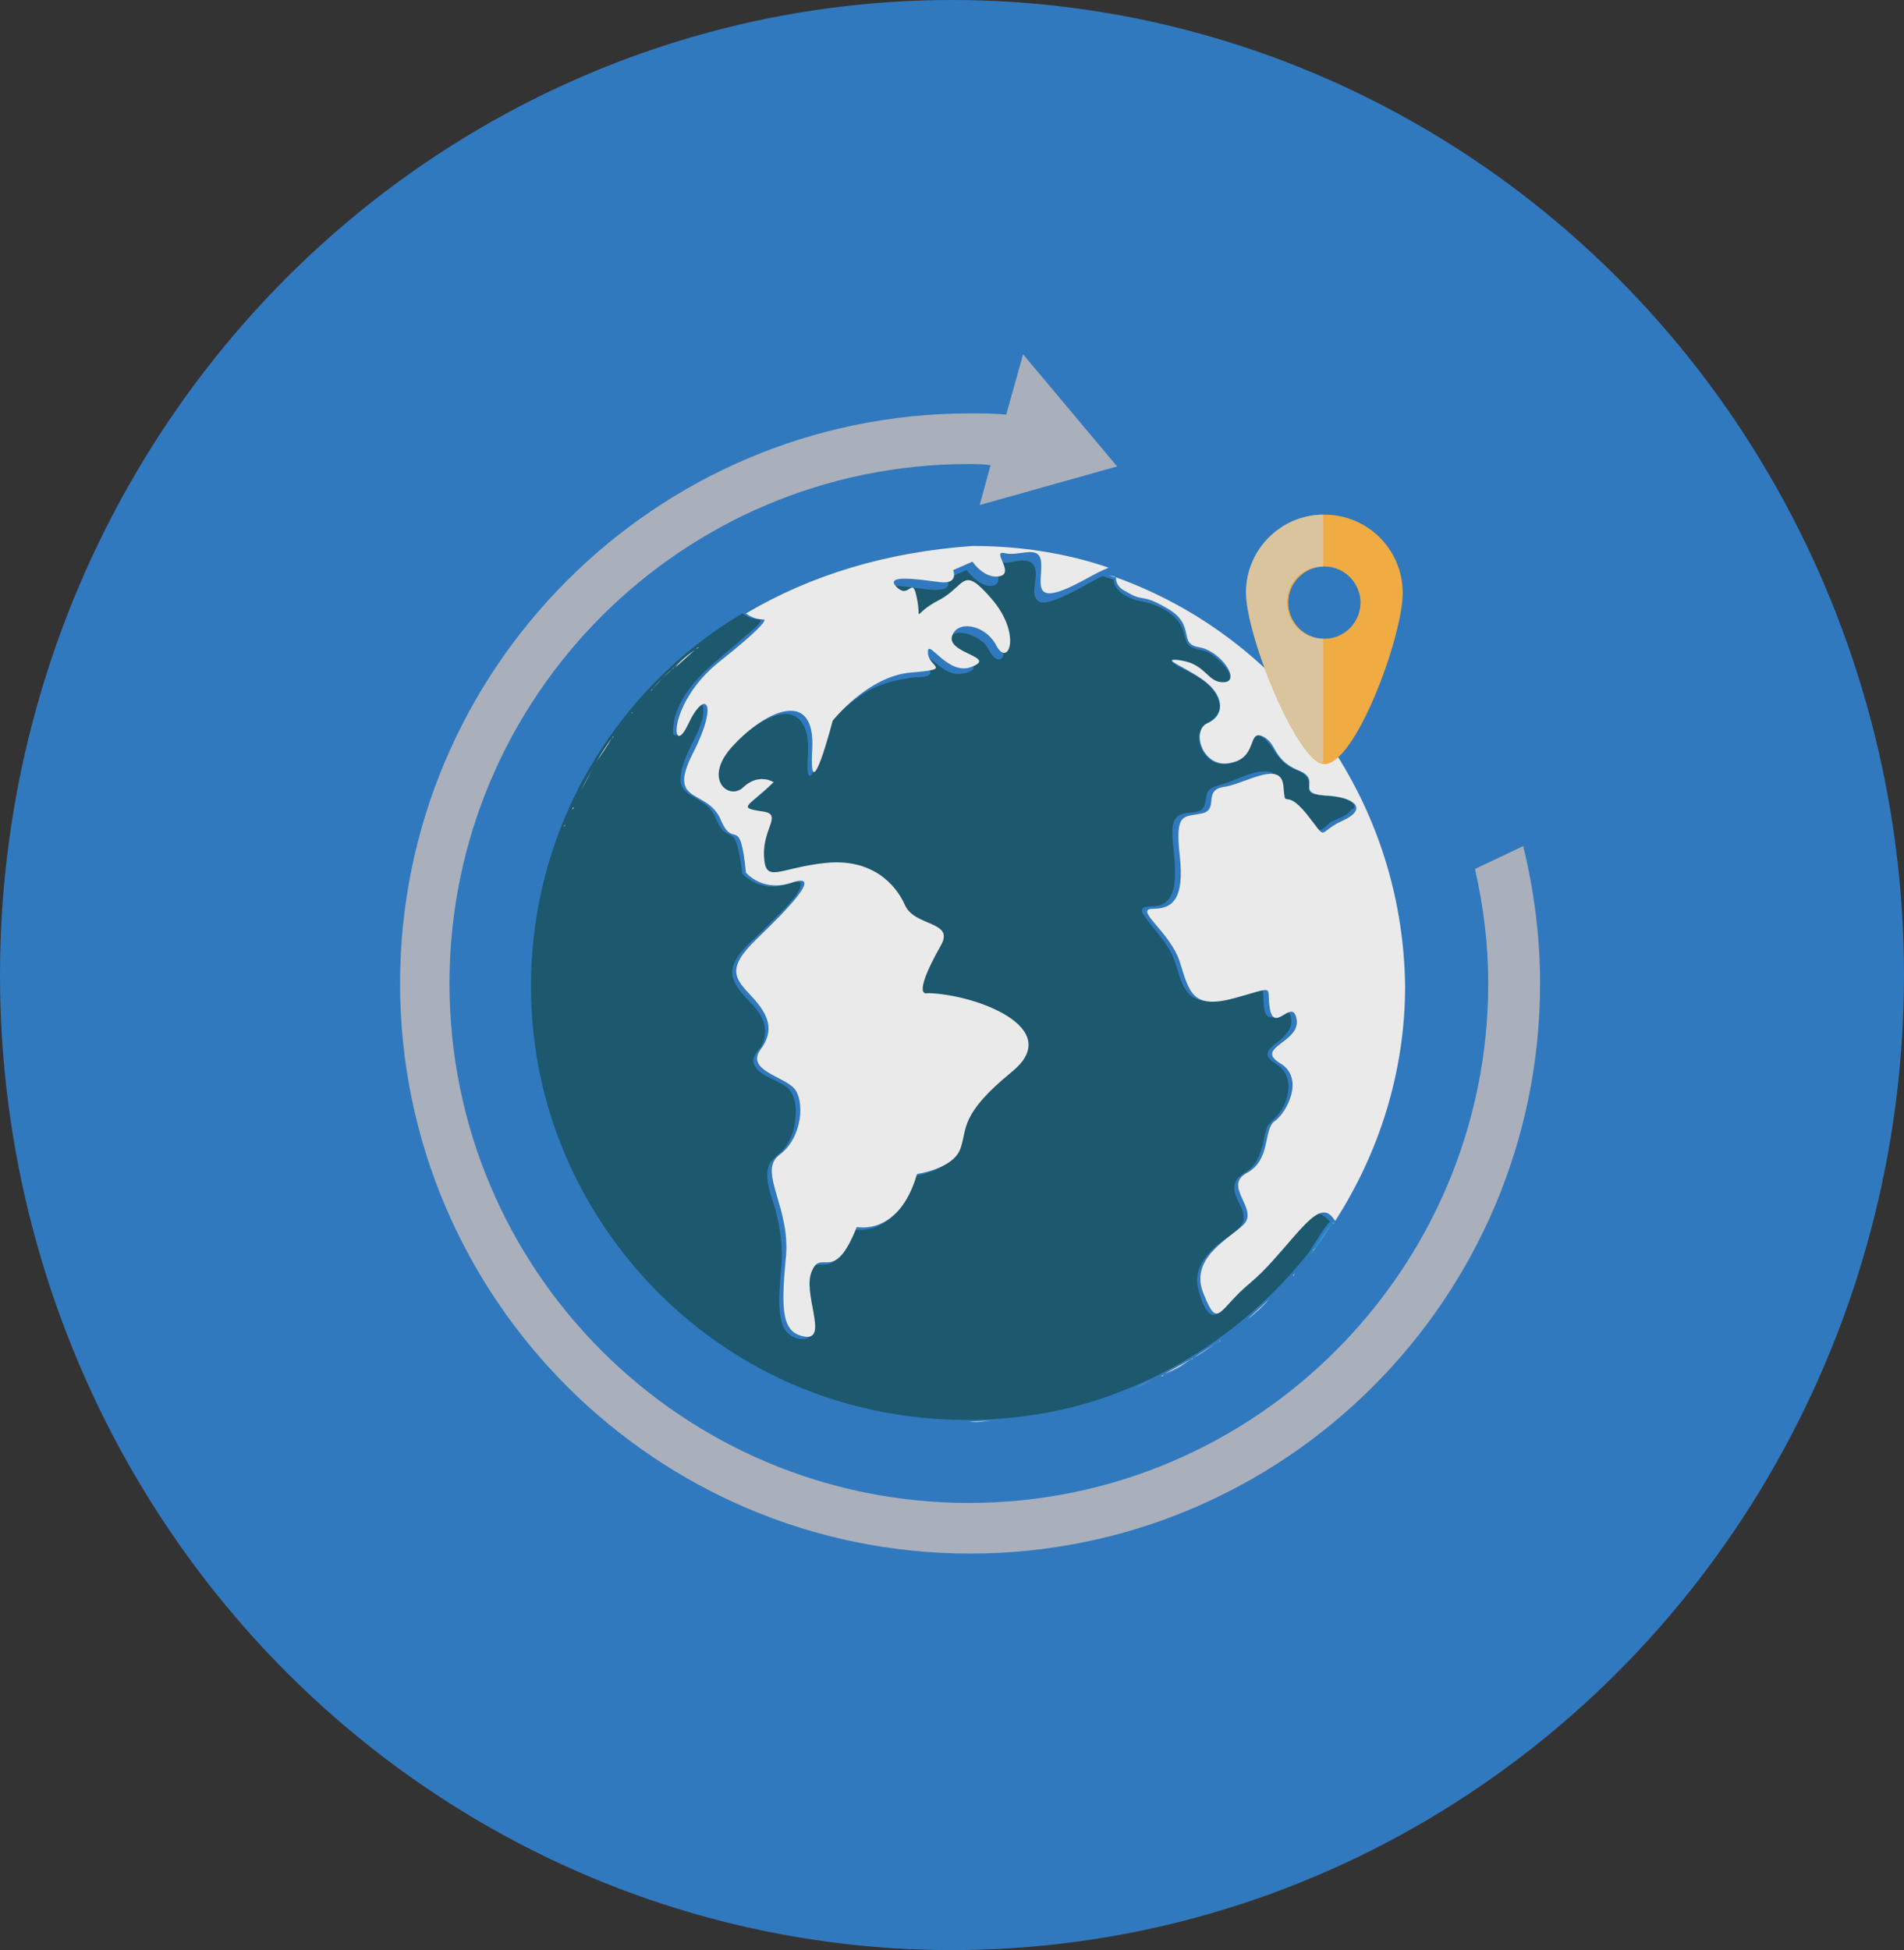 <svg version="1.1" xmlns="http://www.w3.org/2000/svg" xmlns:xlink="http://www.w3.org/1999/xlink" x="0px" y="0px"
	 viewBox="0 0 158 161.8" style="enable-background:new 0 0 158 161.8;" xml:space="preserve">
<rect x="0" y="0" width="158" height="161.8" fill="#333333" stroke="none"/>
<ellipse style="fill:#3179BE;" cx="79" cy="80.9" rx="79" ry="80.9"/>
<g>
	<g>
		<g>
			<g>
				<g>
					<path style="fill:#FFFFFF;" d="M82.5,117.9c-0.7,0-1.4,0.1-2.1,0.1C81.1,117.9,81.8,117.9,82.5,117.9z"/>
					<g>
						<path style="fill:#2494C6;" d="M108.9,103.8c-0.3,0.6-0.1,0.4,1.7-2.4c-0.5,0.7-0.9,1.4-1.4,2
							C109.1,103.6,109,103.7,108.9,103.8z"/>
						<path style="fill:#1C586E;" d="M111.7,66.3c-0.8-0.3-1.7-0.2-2.6-0.4c-0.5-0.1-0.5-0.4-0.5-0.9c0-0.6-0.5-0.9-1-1.1
							c-0.8-0.3-1.3-0.8-1.8-1.5c-0.3-0.5-1.4-2.1-1.9-1c-0.5,1.1-1,2-2.4,2c-1.1,0-2-1.1-2-2.2c0-1.3,1.8-1.3,1.7-2.7
							c-0.2-1.6-2-2.5-3.2-3.1c-0.1,0-0.9-0.5-0.8-0.6c0.4-0.3,1.4,0.2,1.8,0.4c0.7,0.4,1.8,2,2.8,1.4c1-0.6-1.1-2.3-1.6-2.5
							c-0.5-0.2-1.2-0.2-1.6-0.6c-0.3-0.4-0.3-1-0.5-1.4c-0.5-1.2-2.1-2-3.4-2.2c-0.9-0.2-2.2-0.7-2.3-1.8c-0.3-0.1-0.6-0.2-0.9-0.3
							c-1.1,0.5-2.1,1.2-3.3,1.7c-0.5,0.2-1.5,0.7-2,0.4c-0.9-0.6,0.2-2.3-0.5-3.1c-0.5-0.6-1.7-0.1-2.3-0.1c-0.2,0-0.8-0.2-0.9,0
							c-0.1,0.2,0.1,0.5,0.2,0.7c0.3,0.7,0.2,1.3-0.7,1.2c-0.7-0.1-1.3-0.7-1.8-1.3l-1.6,0.7c0.9,2.1-4.6-0.1-4.9,0.9
							c-0.1,0.4,0.6,0.8,0.9,0.8c0.2,0,0.6-0.4,0.7-0.3c0.4,0.3,0.4,1.2,0.4,1.6c0,0.1,0,0.6,0.1,0.5c0.9-0.8,2-1.3,2.9-2.1
							c0.3-0.3,0.6-0.6,1-0.7c0.5-0.1,1,0.3,1.3,0.7c1.2,1.1,2.5,2.8,2.3,4.6c0,0.3-0.1,0.8-0.5,0.7c-0.5-0.1-0.8-1-1.1-1.3
							c-0.7-0.7-2.6-1.5-3.1-0.2c-0.4,0.9,0.9,1.3,1.5,1.6c0.2,0.1,0.7,0.3,0.7,0.5c0.1,0.4-0.8,0.6-1,0.6c-1.1,0.2-2-0.8-2.8-1.4
							c-0.7-0.6-0.3,0.6-0.1,0.9c0.1,0.1,0.4,0.3,0.3,0.5c-0.2,0.3-1,0.3-1.3,0.3c-1.7,0.2-3.2,0.6-4.6,1.6
							c-0.9,0.6-1.7,1.4-2.5,2.2c0,0.1-0.1,0.1-0.1,0.2c-0.3,1.3-0.6,2.6-1.2,3.8c-0.3,0.7-0.5,0.3-0.5-0.3c0-1.2,0.3-2.7-0.5-3.8
							c-1.4-1.9-4.6,0.8-5.7,1.9c-0.9,0.8-2.3,2.5-1.3,3.8c1,1.2,2-0.5,3.1-0.6c0.4,0,0.8,0.1,1.2,0.3c-0.6,0.6-1.2,1-1.8,1.6
							c-0.3,0.2-0.5,0.5,0,0.6c0.5,0.1,1.2,0.1,1.5,0.4c0.3,0.3,0,0.9-0.2,1.3c-0.3,0.8-0.8,2.6,0,3.3c0.6,0.5,2.1-0.1,2.7-0.3
							c3.1-0.7,6.5-0.6,8.3,2.4c0.3,0.5,0.5,1,0.9,1.4c0.5,0.4,1,0.6,1.6,0.8c0.4,0.2,0.9,0.3,1.1,0.7c0.3,0.6-0.3,1.3-0.5,1.8
							c-0.4,0.8-1.3,2.1-1.1,3.1c0,0.2,0.2,0.3,0.4,0.2c2.4,0.1,5,0.8,7,2.2c0.7,0.5,1.5,1.3,1.4,2.2c-0.1,1.3-1.5,2.2-2.4,3
							c-1.6,1.4-2.7,2.7-3.1,4.8c-0.4,1.8-2.1,2.5-3.8,2.8c-1.5,5.3-5,4.4-5,4.4c-0.4,0.9-1,2.6-2.1,2.9c-0.5,0.1-1-0.1-1.4,0.3
							c-0.7,0.9-0.4,2.3-0.2,3.3c0.1,0.6,0.7,2.4-0.3,2.6c-0.9,0.1-1.7-0.5-1.9-1.3c-0.4-1.3-0.2-2.9-0.1-4.3c0.2-1.8,0-3.5-0.5-5.3
							c-0.3-1-0.9-2.4-0.5-3.5c0.2-0.5,0.7-0.8,1.1-1.2c0.5-0.6,0.9-1.3,1-2c0.2-1,0.3-2.5-0.6-3.3c-0.8-0.6-2.2-0.9-2.7-1.8
							c-0.3-0.6,0.2-1.1,0.5-1.5c0.5-0.8,0.5-1.7,0.1-2.5c-0.6-1.2-2.1-2-2.4-3.4c-0.3-1.5,1.5-2.8,2.4-3.7c0.7-0.7,1.3-1.3,2-2
							c0.4-0.5,1-1,1.2-1.7c0.2-0.4-0.1-0.5-0.5-0.4c-0.8,0.2-1.6,0.5-2.4,0.3c-0.7-0.1-1.4-0.5-1.9-1c-0.1-0.8-0.2-1.5-0.4-2.3
							c-0.1-0.3-0.2-0.6-0.4-0.8c-0.5-0.3-0.8-0.3-1.1-0.9c-0.3-0.5-0.4-1-0.8-1.4c-0.3-0.4-0.8-0.6-1.2-0.9
							c-0.8-0.4-1.4-0.9-1.2-1.9c0.2-1.7,1.4-3.1,1.8-4.7c0.1-0.5,0.2-1.8-0.6-1c-0.4,0.4-0.7,0.9-0.9,1.5c-0.1,0.3-0.3,0.8-0.7,0.9
							c-0.5,0.2-0.1-1.4-0.1-1.5c0.9-3,3.5-4.6,5.7-6.6c0.2-0.2,1.6-1.2,1.4-1.5c-0.6,0-1.1-0.2-1.5-0.5
							c-6.4,3.8-11.5,9.6-14.5,16.4c-3,6.8-3.8,14.5-2.3,21.8c2.6,12.6,12,23.1,24.3,27c6.9,2.2,14.6,2.3,21.5,0.2
							c7.1-2.2,13.5-6.6,18.1-12.5c0.4-0.7,1.6-2.6,1.7-2.4c-0.4-0.4-0.8-0.9-1.4-0.6c-0.5,0.3-1,0.8-1.4,1.2
							c-1.2,1.3-2.3,2.7-3.5,3.9c-0.6,0.6-1.3,1.1-1.9,1.8c-0.4,0.4-0.7,0.9-1.2,1.3c-0.9,0.6-1.5-1.7-1.6-2.2
							c-0.3-1.4,0.5-2.5,1.5-3.4c0.6-0.6,2.3-1.4,2.3-2.3c0.1-1-1.1-1.9-0.7-3c0.2-0.6,1-0.8,1.4-1.3c0.5-0.5,0.7-1.2,0.9-1.9
							c0.1-0.5,0.2-1.1,0.4-1.5c0.3-0.4,0.7-0.7,1-1.1c0.7-1,1.1-2.6,0.2-3.6c-0.3-0.4-1-0.6-1.2-1.1c-0.1-0.4,0.3-0.7,0.5-0.9
							c0.8-0.6,1.7-1.3,1.4-2.4c-0.3-0.9-1.1,0.2-1.7,0.1c-0.7-0.1-0.5-1.6-0.6-2.1c-0.1-0.6-2,0.2-2.3,0.3
							c-1.1,0.3-2.8,0.9-3.8-0.1c-0.8-0.8-0.9-2.1-1.4-3.2c-0.6-1.3-1.6-2.2-2.4-3.4c-0.6-0.9,0.8-0.6,1.4-0.8
							c1.1-0.4,1.2-1.7,1.2-2.7c0-0.9-0.1-1.8-0.2-2.7c0-0.5-0.1-1.2,0.2-1.7c0.4-0.7,1.4-0.5,2-0.7c0.5-0.2,0.5-0.7,0.6-1.2
							c0.1-0.7,0.6-0.8,1.2-1c1.2-0.3,2.4-1.1,3.7-1.1c0.5,0,0.9,0.2,1,0.7c0.1,0.3-0.1,1.1,0.2,1.4c0.1,0.1,0.4,0.1,0.6,0.2
							c0.7,0.4,1.3,1.2,1.8,1.8c0.2,0.2,0.5,0.8,0.8,0.8c0.3,0,0.7-0.4,0.9-0.6c0.6-0.4,1.4-0.5,1.8-1.1
							C112.8,66.9,112.1,66.5,111.7,66.3z"/>
						<path style="fill:#2494C6;" d="M108.9,103.8c0.1-0.1,0.2-0.3,0.3-0.4c0.5-0.7,1-1.3,1.4-2
							C110.5,101.3,109.3,103.1,108.9,103.8z"/>
						<path style="fill:#FFFFFF;" d="M48.1,65.7c-0.2,0.4-0.4,0.8-0.6,1.2C47.7,66.5,47.9,66.1,48.1,65.7z"/>
						<path style="fill:#FFFFFF;" d="M48.2,65.6c0,0,0,0.1-0.1,0.1C48.2,65.7,48.2,65.6,48.2,65.6z"/>
						<path style="fill:#FFFFFF;" d="M47.6,67c0,0.1-0.1,0.1-0.1,0.2C47.5,67.1,47.5,67,47.6,67z"/>
						<path style="fill:#FFFFFF;" d="M46.9,68.6c-0.2,0.5-0.4,1-0.5,1.4C46.5,69.6,46.7,69.1,46.9,68.6z"/>
						<path style="fill:#FFFFFF;" d="M47.5,67.2c-0.2,0.4-0.4,0.8-0.5,1.2C47.1,68,47.3,67.6,47.5,67.2z"/>
						<path style="fill:#EAEAEA;" d="M57.7,53.9c-0.6,0.5-1.1,1-1.7,1.5C56.5,54.8,57.1,54.3,57.7,53.9z"/>
						<path style="fill:#EAEAEA;" d="M54,57.3c-0.5,0.6-1,1.2-1.5,1.8C53,58.5,53.5,57.9,54,57.3z"/>
						<path style="fill:#EAEAEA;" d="M56,55.3c-0.1,0.1-0.1,0.1-0.2,0.2C55.9,55.5,55.9,55.4,56,55.3z"/>
						<path style="fill:#EAEAEA;" d="M60,52.1c-0.1,0.1-0.2,0.2-0.4,0.2C59.8,52.3,59.9,52.2,60,52.1z"/>
						<path style="fill:#EAEAEA;" d="M52.5,59.1c0,0-0.1,0.1-0.1,0.1C52.4,59.2,52.4,59.1,52.5,59.1z"/>
						<path style="fill:#EAEAEA;" d="M58,53.7c-0.1,0.1-0.2,0.1-0.3,0.2C57.8,53.8,57.9,53.7,58,53.7z"/>
						<path style="fill:#EAEAEA;" d="M61.8,51c-0.6,0.4-1.2,0.7-1.7,1.1C60.6,51.7,61.2,51.4,61.8,51z"/>
						<path style="fill:#EAEAEA;" d="M59.7,52.4c-0.6,0.4-1.2,0.8-1.7,1.3C58.5,53.2,59.1,52.8,59.7,52.4z"/>
						<path style="fill:#EAEAEA;" d="M49.4,63.4c-0.4,0.7-0.8,1.5-1.2,2.2C48.6,64.8,49,64.1,49.4,63.4z"/>
						<path style="fill:#EAEAEA;" d="M54.2,57.1c0.5-0.6,1.1-1.1,1.6-1.6C55.2,56,54.7,56.6,54.2,57.1z"/>
						<path style="fill:#EAEAEA;" d="M61.8,51c0,0,0.1-0.1,0.1-0.1c0,0,0,0,0,0C61.9,50.9,61.8,51,61.8,51z"/>
						<path style="fill:#EAEAEA;" d="M52.4,59.2c-0.5,0.6-1,1.3-1.4,1.9C51.4,60.5,51.9,59.8,52.4,59.2z"/>
						<path style="fill:#EAEAEA;" d="M61.9,50.9c0.4,0.3,0.9,0.5,1.5,0.5c0,0,0.7,0-3.7,3.5c-4.4,3.5-4,8.2-2.6,5.2
							c1.4-3,2.6-1.9,0.4,2.4c-2.2,4.3,1.2,2.9,2.3,5.5c1.1,2.6,1.6-0.6,2.1,4.4c0,0,1.4,1.7,3.9,0.8c2.5-0.8-0.4,2.2-3,4.7
							c-2.6,2.5-1.8,3.3-0.4,4.8c1.4,1.5,1.9,2.8,0.7,4.4c-1.2,1.7,1.9,2.2,2.8,3.2s0.7,4.1-1.2,5.5c-1.9,1.4,1,4.4,0.5,8.7
							c-0.4,4.3-0.3,6.1,1.6,6.4c2,0.3-0.3-3.7,0.6-5.5c0.8-1.8,1.8,1.2,3.7-3.6c0,0,3.5,0.8,5-4.4c0,0,3-0.4,3.6-2.1
							c0.6-1.7-0.1-2.8,4.3-6.4c4.4-3.6-3-6.4-7-6.5c0,0-1.5,0.6,1.1-4c1.1-2-2.2-1.5-3-3.3c-0.8-1.8-2.8-3.9-6.6-3.5
							c-3.9,0.4-5,1.8-5.1-0.6c-0.1-2.4,1.7-3.5-0.3-3.7c-1.9-0.3-1-0.4,1.1-2.4c0,0-1.2-0.8-2.5,0.4c-1.2,1.2-3.5-0.7-0.8-3.5
							c2.6-2.8,6.8-4.8,6.5,0.4c-0.3,5.3,1.7-2.4,1.7-2.4s2.9-3.7,6.5-4c3.6-0.3,1.4-0.4,1.4-1.7c0-1.2,1.7,2.1,3.7,1.2
							c2-0.8-2.1-1.1-1.7-2.5c0.4-1.4,2.8-1,3.7,0.8c1,1.8,2.1-1-0.4-3.9c-2.5-2.9-2.1-1.1-4.4,0.1c-2.3,1.2-1.4,1.9-1.8-0.1
							c-0.4-2.1-0.6,0.1-1.7-1c-1.1-1.1,2-0.6,3.6-0.4c1.6,0.2,1.1-1,1.1-1l1.6-0.7c0,0,1,1.5,2.3,1.2c1.2-0.3-0.8-2.2,0.4-1.9
							c1.2,0.3,2.9-0.8,3,0.8c0.1,1.7-1,3.9,3.6,1.4c0.9-0.5,1.5-0.8,2-1c-3.5-1.2-7.3-1.8-11.3-1.8C73.6,45.8,67.3,47.7,61.9,50.9z
							"/>
						<path style="fill:#EAEAEA;" d="M54,57.3c0.1-0.1,0.1-0.1,0.2-0.2C54.1,57.2,54.1,57.3,54,57.3z"/>
						<path style="fill:#EAEAEA;" d="M50.9,61.1c0,0-0.1,0.1-0.1,0.1C50.9,61.2,50.9,61.2,50.9,61.1z"/>
						<path style="fill:#EAEAEA;" d="M50.8,61.2c-0.5,0.7-0.9,1.3-1.3,2C49.9,62.6,50.4,61.9,50.8,61.2z"/>
						<path style="fill:#EAEAEA;" d="M49.5,63.3C49.5,63.3,49.5,63.3,49.5,63.3C49.5,63.3,49.5,63.3,49.5,63.3z"/>
						<path style="fill:#FFFFFF;" d="M46.9,68.4c0,0.1-0.1,0.1-0.1,0.2C46.9,68.5,46.9,68.5,46.9,68.4z"/>
						<path style="fill:#EAEAEA;" d="M107.5,105.6c-0.1,0.1-0.1,0.2-0.2,0.3C107.3,105.8,107.4,105.7,107.5,105.6z"/>
						<path style="fill:#EAEAEA;" d="M105.6,107.6c-0.1,0.1-0.1,0.1-0.2,0.2C105.4,107.8,105.5,107.7,105.6,107.6z"/>
						<path style="fill:#EAEAEA;" d="M109,103.8c-0.5,0.6-1,1.2-1.5,1.8C108,105,108.5,104.4,109,103.8z"/>
						<path style="fill:#EAEAEA;" d="M107.2,105.9c-0.5,0.6-1.1,1.2-1.7,1.8C106.1,107.1,106.7,106.5,107.2,105.9z"/>
						<path style="fill:#EAEAEA;" d="M110.7,101.4C110.7,101.4,110.7,101.4,110.7,101.4c0,0.1-0.1,0.1-0.1,0.2
							C110.6,101.5,110.6,101.5,110.7,101.4z"/>
						<path style="fill:#EAEAEA;" d="M109.2,103.5c-0.1,0.1-0.2,0.2-0.3,0.3C109.1,103.7,109.1,103.6,109.2,103.5z"/>
						<path style="fill:#EAEAEA;" d="M105.3,107.8c-0.6,0.6-1.2,1.1-1.8,1.7C104.1,109,104.8,108.4,105.3,107.8z"/>
						<path style="fill:#EAEAEA;" d="M110.5,101.6c-0.4,0.6-0.9,1.3-1.3,1.9C109.7,102.8,110.1,102.2,110.5,101.6z"/>
						<path style="fill:#EAEAEA;" d="M92.6,47.9c0,0.3,0.1,0.8,0.7,1.1c1.8,1.1,1.2,0.1,3.6,1.5c2.4,1.4,0.8,2.9,2.6,3.2
							c1.8,0.3,3.5,2.8,2.1,2.9c-1.4,0.1-1.5-1.5-3.6-1.8c-2.1-0.3,0.8,0.7,2.2,1.9c1.4,1.2,1.4,2.7,0,3.3c-1.4,0.6-0.4,3.8,1.9,3.3
							c2.3-0.4,1.4-2.8,2.7-2.2c1.2,0.6,0.8,1.9,2.9,2.8c2.1,0.8-0.3,1.9,2.2,2.1c2.5,0.1,3.7,1.1,1.5,2.1c-2.2,1-1.1,1.8-3-0.6
							c-1.9-2.3-1.7-0.1-1.9-2.3c-0.2-2.2-3.3-0.1-5,0.1c-1.7,0.3-0.3,1.9-1.8,2.2c-1.5,0.3-2.2-0.1-1.8,3.5
							c0.4,3.6-0.6,4.4-2.2,4.4c-1.7,0,1.4,1.9,2.2,4.4c0.8,2.5,1,4,4.6,3c3.6-1,2.5-1,2.9,1c0.4,1.9,1.9-1.1,2.2,0.8
							c0.3,1.9-3.5,2.3-1.4,3.6c2.1,1.2,0.6,4.1-0.4,4.8c-1,0.7-0.3,3.2-2.3,4.3c-2.1,1.1,1,3-0.3,4.3c-1.2,1.2-4.6,2.8-3.3,5.8
							c1.2,3,1.2,1.2,3.9-1c2.6-2.2,4.8-5.9,6.1-5.8c0.4,0,0.7,0.4,0.9,0.7c3.6-5.6,5.8-12.3,5.8-19.5
							C116.4,66.2,106.5,52.9,92.6,47.9z"/>
						<path style="fill:#EAEAEA;" d="M96.6,114.1c-0.1,0-0.1,0.1-0.2,0.1C96.4,114.1,96.5,114.1,96.6,114.1z"/>
						<path style="fill:#EAEAEA;" d="M98.8,112.8c-0.7,0.4-1.5,0.8-2.2,1.2C97.3,113.7,98.1,113.3,98.8,112.8z"/>
						<path style="fill:#EAEAEA;" d="M96.4,114.2c-0.8,0.4-1.7,0.8-2.5,1.1C94.7,115,95.6,114.6,96.4,114.2z"/>
						<path style="fill:#EAEAEA;" d="M99,112.7c-0.1,0-0.1,0.1-0.2,0.1C98.9,112.8,98.9,112.8,99,112.7z"/>
						<path style="fill:#EAEAEA;" d="M101.1,111.3c-0.7,0.5-1.4,0.9-2.1,1.4C99.7,112.3,100.4,111.8,101.1,111.3z"/>
						<path style="fill:#EAEAEA;" d="M103.5,109.5c-0.1,0.1-0.1,0.1-0.2,0.2C103.4,109.6,103.4,109.6,103.5,109.5z"/>
						<path style="fill:#EAEAEA;" d="M103.3,109.7c-0.6,0.5-1.3,1-2,1.5C102,110.7,102.7,110.2,103.3,109.7z"/>
						<path style="fill:#EAEAEA;" d="M101.3,111.2c-0.1,0-0.1,0.1-0.2,0.2C101.2,111.3,101.3,111.2,101.3,111.2z"/>
						<path style="fill:#FFFFFF;" d="M92,47.7c0.2,0.1,0.4,0.1,0.6,0.2c0,0,0,0,0,0C92.4,47.9,92.2,47.8,92,47.7z"/>
					</g>
				</g>
			</g>
		</g>
		<path style="fill:#CFC7AB;" d="M98.5,113c0.1-0.1,0.2-0.1,0.3-0.1C98.7,112.9,98.6,112.9,98.5,113L98.5,113z"/>
		<path style="fill:#CFC7AB;" d="M56,55.3c0.3-0.3,0.6-0.5,0.9-0.8l0,0C56.6,54.8,56.3,55.1,56,55.3z"/>
		<path style="fill:#CFC7AB;" d="M107.2,106C107.2,105.9,107.2,105.9,107.2,106C107.2,105.9,107.2,105.9,107.2,106L107.2,106z"/>
		<path style="fill:#CFC7AB;" d="M107.1,106L107.1,106c-0.5,0.6-1,1.1-1.6,1.6C106.1,107.1,106.6,106.6,107.1,106z"/>
		<path style="fill:#CFC7AB;" d="M93.8,115.3c0.6-0.2,1.1-0.5,1.7-0.8l0,0h0C95,114.8,94.4,115.1,93.8,115.3z"/>
		<path style="fill:#CFC7AB;" d="M96.6,114.1c0.6-0.3,1.2-0.6,1.8-1c0,0,0,0,0,0C97.8,113.4,97.2,113.8,96.6,114.1z"/>
	</g>
	<path style="fill:#A9B0BB;" d="M122.4,72.1c0.7,3.1,1.1,6.2,1.1,9.5c0,23.7-19.3,43.1-43.1,43.1s-43.1-19.3-43.1-43.1
		s19.3-43.1,43.1-43.1c0.6,0,1.2,0,1.8,0.1l-0.9,3.3l11.4-3.2l-7.8-9.3l-1.4,5c-1-0.1-2-0.1-3-0.1c-26.1,0-47.3,21.2-47.3,47.3
		c0,26.1,21.2,47.3,47.3,47.3c26.1,0,47.3-21.2,47.3-47.3c0-3.9-0.5-7.7-1.4-11.4L122.4,72.1z"/>
	<g>
		<path style="fill:#F1AB43;" d="M109.9,42.7c-3.6,0-6.5,2.9-6.5,6.5c0,3.6,4.3,14.2,6.5,14.2c2.6,0,6.5-10.6,6.5-14.2
			C116.4,45.6,113.5,42.7,109.9,42.7z M109.9,53c-1.7,0-3-1.4-3-3c0-1.7,1.4-3,3-3c1.7,0,3,1.4,3,3C112.9,51.6,111.6,53,109.9,53z"
			/>
		<path style="opacity:0.65;fill:#CED1CF;" d="M103.4,49.1c0,3.6,4.2,14.1,6.4,14.2V53c-1.7,0-3-1.4-3-3c0-1.7,1.3-3,3-3v-4.3
			C106.3,42.7,103.4,45.6,103.4,49.1z"/>
	</g>
</g>
</svg>
